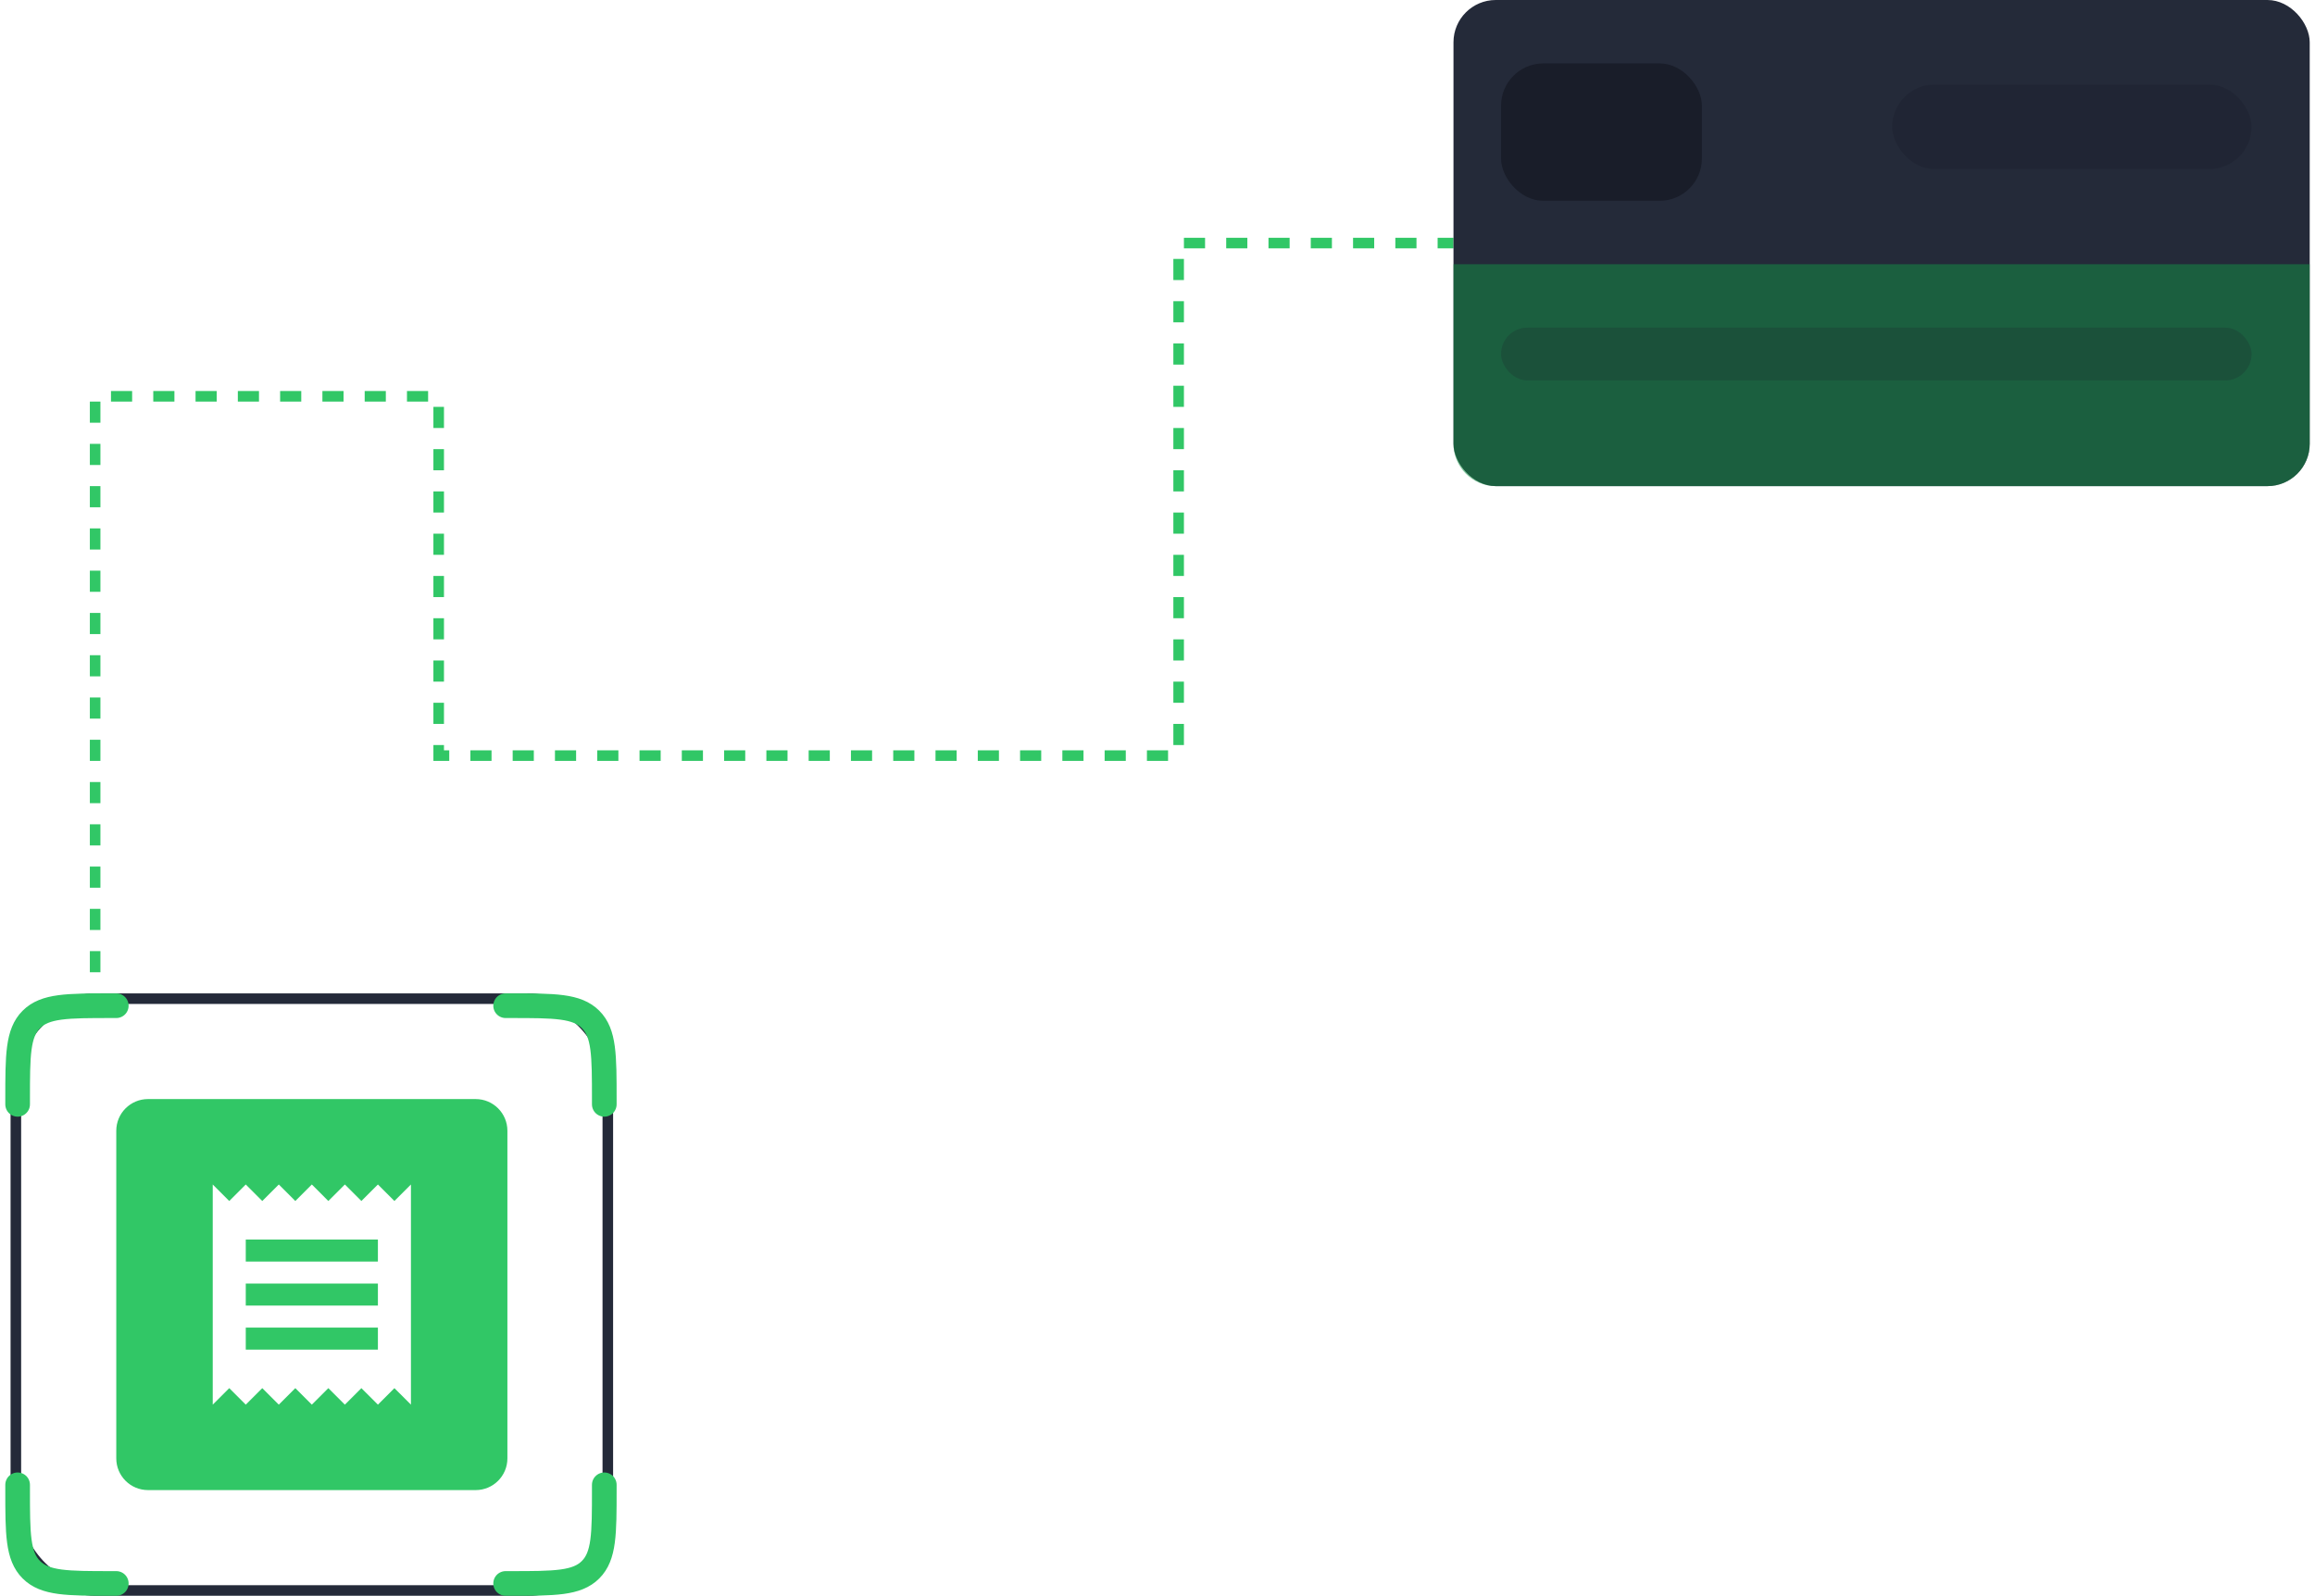 <svg width="219" height="151" viewBox="0 0 219 151" fill="none" xmlns="http://www.w3.org/2000/svg">
<path d="M23.25 125.625V127.708H35.75V125.625H23.25Z" fill="#31C766"/>
<path d="M23.25 121.458V123.541H35.75V121.458H23.25Z" fill="#31C766"/>
<path d="M23.25 117.291V119.375H35.75V117.291H23.25Z" fill="#31C766"/>
<path fill-rule="evenodd" clip-rule="evenodd" d="M11 107C11 105.343 12.343 104 14 104H45C46.657 104 48 105.343 48 107V138C48 139.657 46.657 141 45 141H14C12.343 141 11 139.657 11 138V107ZM21.688 131.354L20.125 132.916V112.083L21.688 113.646L23.25 112.083L24.812 113.646L26.375 112.083L27.938 113.646L29.5 112.083L31.062 113.646L32.625 112.083L34.188 113.646L35.75 112.083L37.312 113.646L38.875 112.083V132.916L37.312 131.354L35.75 132.916L34.188 131.354L32.625 132.916L31.062 131.354L29.5 132.916L27.938 131.354L26.375 132.916L24.812 131.354L23.25 132.916L21.688 131.354Z" fill="#31C766"/>
<rect x="1.5" y="94.5" width="56" height="56" rx="7.5" stroke="#242A39"/>
<path d="M47.833 95.166H48.3C52.48 95.166 54.569 95.166 55.868 96.465C57.166 97.763 57.166 99.853 57.166 104.033V104.499" stroke="#31C766" stroke-width="2.333" stroke-linecap="round"/>
<path d="M47.833 149.834H48.3C52.48 149.834 54.569 149.834 55.868 148.535C57.166 147.237 57.166 145.147 57.166 140.967V140.501" stroke="#31C766" stroke-width="2.333" stroke-linecap="round"/>
<path d="M11 95.166H10.533C6.354 95.166 4.264 95.166 2.965 96.465C1.667 97.763 1.667 99.853 1.667 104.033V104.499" stroke="#31C766" stroke-width="2.333" stroke-linecap="round"/>
<path d="M11 149.834H10.533C6.354 149.834 4.264 149.834 2.965 148.535C1.667 147.237 1.667 145.147 1.667 140.967V140.501" stroke="#31C766" stroke-width="2.333" stroke-linecap="round"/>
<path d="M9 96V37.5H41.5V71.5H111.5V23H137.5" stroke="#31C766" stroke-dasharray="2 2"/>
<rect x="178.5" y="8" width="29" height="8" transform="rotate(-180 178.5 8)" fill="#191D29"/>
<rect x="137.5" width="81" height="46" rx="4" fill="#242A39"/>
<path d="M137.5 25H218.5V42C218.5 44.209 216.709 46 214.5 46H141.5C139.291 46 137.5 44.209 137.5 42V25Z" fill="#129547" fill-opacity="0.5"/>
<rect x="142" y="6" width="19" height="13" rx="4" fill="#191D29"/>
<rect opacity="0.3" x="179" y="8" width="34" height="8" rx="4" fill="#191D29"/>
<rect opacity="0.2" x="142" y="31" width="71" height="5" rx="2.5" fill="#191D29"/>
</svg>
